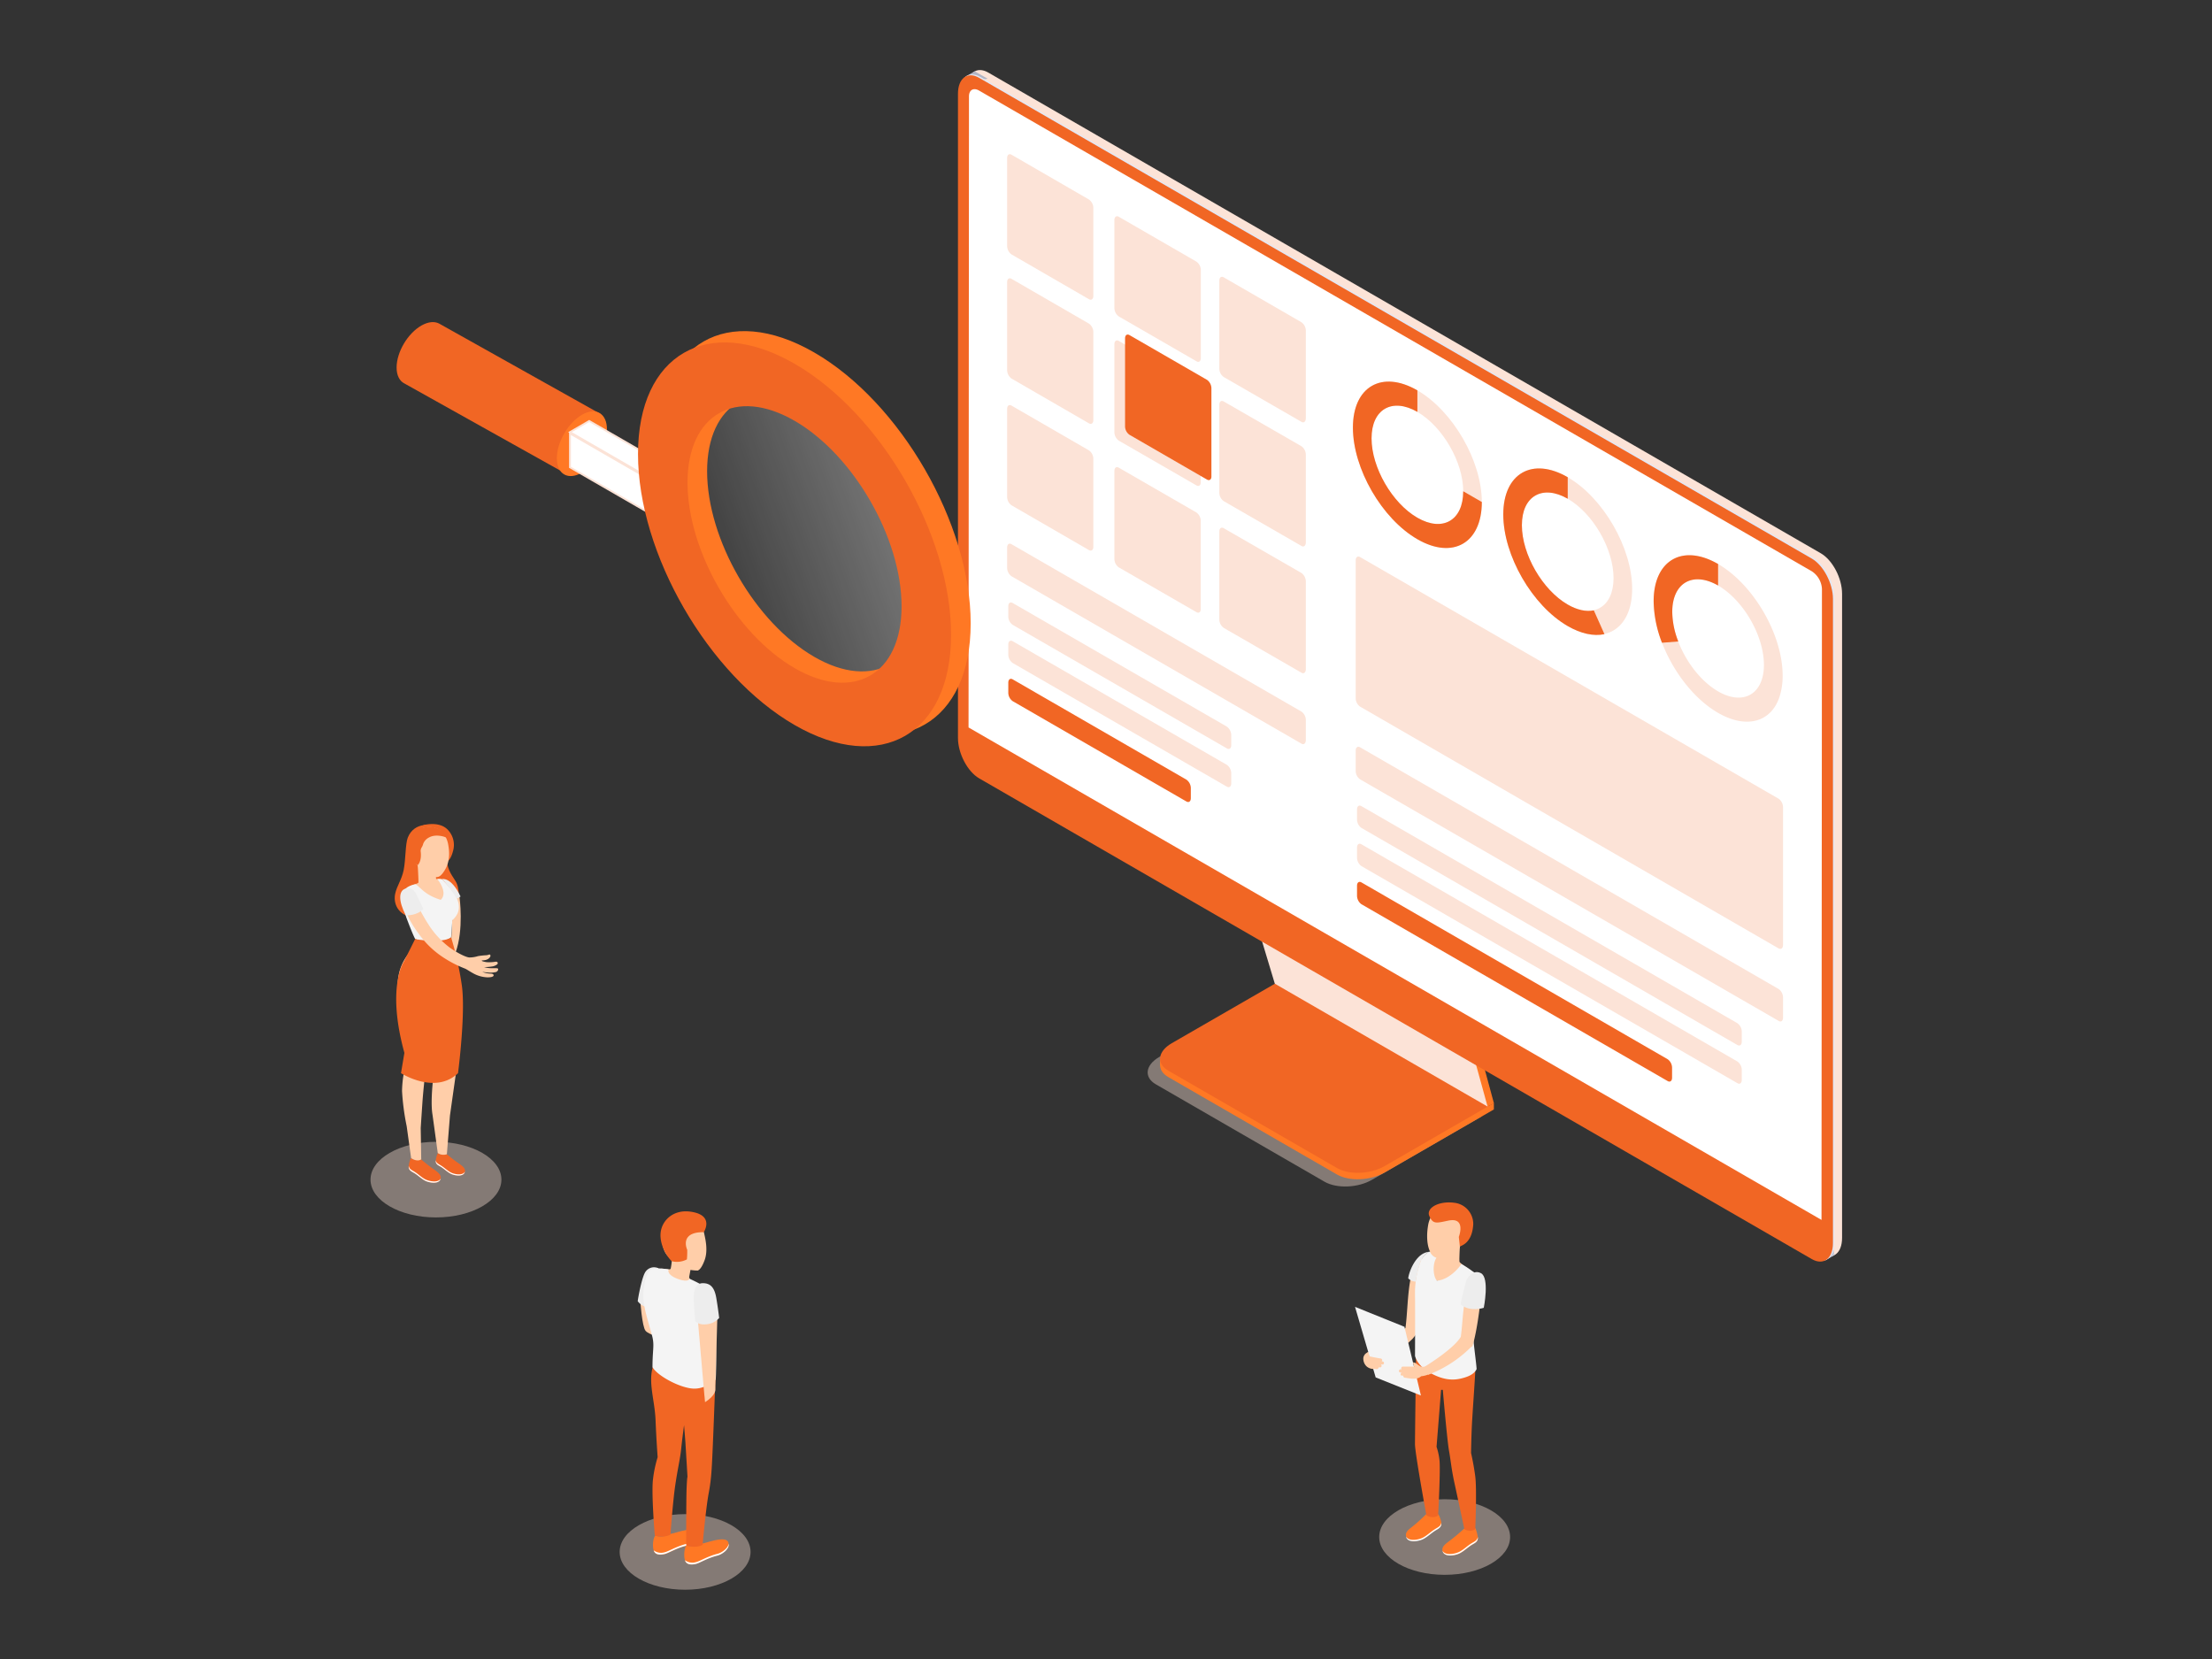 <?xml version="1.0" encoding="UTF-8"?> <svg xmlns="http://www.w3.org/2000/svg" xmlns:xlink="http://www.w3.org/1999/xlink" width="1200" height="900" viewBox="0 0 1200 900"><rect x="0" y="0" width="1200" height="900" fill="#333333" stroke="none"/><defs><linearGradient id="linear-gradient" x1="1.185" y1="0.728" x2="-0.185" y2="0.272" gradientUnits="objectBoundingBox"><stop offset="0" stop-color="#fff" stop-opacity="0.4"></stop><stop offset="0.89" stop-color="#fff" stop-opacity="0"></stop></linearGradient><clipPath id="clip-team-reports"><rect width="1200" height="900"></rect></clipPath></defs><g id="team-reports" clip-path="url(#clip-team-reports)"><g id="Слой_2" data-name="Слой 2" transform="translate(201 35.998)"><g id="Слой_1" data-name="Слой 1" transform="translate(0 2.002)"><g id="monitor" transform="translate(318.692)"><path id="Path_123" data-name="Path 123" d="M322.956,420.63l-91.544-52.857c-6.605-3.806-5.772-10.474,1.856-14.862l59.3-34.252,115.495,66.586-59.3,34.252C341.152,423.964,329.624,424.436,322.956,420.63Z" transform="translate(-124.048 182.475)" fill="#fce3d7" opacity="0.4"></path><path id="Path_124" data-name="Path 124" d="M327.246,418.13,235.7,365.274c-6.605-3.806-5.772-10.474,1.856-14.862L296.91,316.16l115.432,66.649-59.3,34.252C345.379,421.464,333.852,421.936,327.246,418.13Z" transform="translate(-121.592 181.043)" fill="#ff7824"></path><path id="Path_125" data-name="Path 125" d="M348.321,359.827V356.32L342.99,359.4Z" transform="translate(-57.602 204.041)" fill="#ff7824"></path><path id="Path_126" data-name="Path 126" d="M231.25,344.668V341.13l5.473,2.265Z" transform="translate(-121.59 195.342)" fill="#ff7824"></path><path id="Path_127" data-name="Path 127" d="M327.246,415.894,235.7,363.054c-6.605-3.822-5.772-10.474,1.856-14.877L296.91,313.94l115.432,66.649-59.3,34.236C345.379,419.229,333.852,419.716,327.246,415.894Z" transform="translate(-121.592 179.772)" fill="#f16624"></path><path id="Path_128" data-name="Path 128" d="M278.375,331.3l-14.3-47.4,116.706,66.932,12.723,46.959Z" transform="translate(-102.79 162.57)" fill="#ff7824"></path><path id="Path_129" data-name="Path 129" d="M344.816,359.73l3.381-1.95-5.017-4.01Z" transform="translate(-57.494 202.58)" fill="#ff7824"></path><path id="Path_130" data-name="Path 130" d="M276.02,332.43l-14.28-47.4,116.706,66.947,13.006,47.116Z" transform="translate(-104.13 163.217)" fill="#fce3d7"></path><path id="Path_131" data-name="Path 131" d="M627.844,642.2,176.18,381.4c-6.291-3.649-11.48-13.478-11.48-21.923V10.048c0-8.445,5.143-12.33,11.48-8.665L627.844,262.19c6.291,3.649,11.48,13.462,11.48,21.907V633.538C639.324,641.983,634.181,645.868,627.844,642.2Z" transform="translate(-159.699 -0.002)" fill="#fce3d7"></path><path id="Path_132" data-name="Path 132" d="M460.68,417.1l5-2.878-2.155-14.846Z" transform="translate(9.792 228.699)" fill="#c4c7d6"></path><path id="Path_133" data-name="Path 133" d="M164.15,3.271,169.072.44l7.077,4.026s-7.533,1.148-7.722,1.117S164.15,3.271,164.15,3.271Z" transform="translate(-160.014 0.248)" fill="#b1b4c4"></path><path id="Path_134" data-name="Path 134" d="M625.237,643.724,173.495,382.853c-6.291-3.649-11.465-13.462-11.465-21.923V11.568c0-8.445,5.143-12.33,11.465-8.665L625.237,263.71c6.291,3.649,11.465,13.462,11.465,21.923V635.058C636.7,643.5,631.574,647.388,625.237,643.724Z" transform="translate(-161.228 0.868)" fill="#e4e7f2"></path><path id="Path_135" data-name="Path 135" d="M624.727,644.013,173,383.206c-6.291-3.664-11.48-13.478-11.48-21.923V11.858c0-8.445,5.143-12.33,11.48-8.665L624.727,264c6.291,3.649,11.48,13.462,11.48,21.907V635.348C636.207,643.746,631.064,647.678,624.727,644.013Z" transform="translate(-161.52 1.034)" fill="#f16624"></path><path id="Path_136" data-name="Path 136" d="M627.9,620.024,165.17,352.864l.236-342.349c0-3.507,2.469-4.922,5.5-3.145L622.636,268.145a12.188,12.188,0,0,1,5.5,9.53Z" transform="translate(-159.43 3.777)" fill="#fff"></path><path id="Path_137" data-name="Path 137" d="M222.86,107.694,180.87,83.412a5.756,5.756,0,0,1-2.39-4.576V31.122c0-1.761,1.069-2.563,2.39-1.809l41.99,24.3a5.693,5.693,0,0,1,2.39,4.561v47.714C225.25,107.615,224.181,108.464,222.86,107.694Z" transform="translate(-151.808 16.62)" fill="#fce3d7"></path><path id="Path_138" data-name="Path 138" d="M259.986,129.1,217.87,104.791a5.756,5.756,0,0,1-2.39-4.576V52.532c0-1.761,1.069-2.563,2.39-1.809l42.068,24.3a5.693,5.693,0,0,1,2.438,4.608V127.3C262.376,129.057,261.307,129.953,259.986,129.1Z" transform="translate(-130.62 28.88)" fill="#fce3d7"></path><path id="Path_139" data-name="Path 139" d="M296.217,150,254.07,125.7a5.693,5.693,0,0,1-2.39-4.561V73.424c0-1.761,1.069-2.579,2.39-1.809l42.147,24.36a5.693,5.693,0,0,1,2.39,4.561v47.651C298.529,149.949,297.46,150.751,296.217,150Z" transform="translate(-109.89 40.84)" fill="#fce3d7"></path><path id="Path_140" data-name="Path 140" d="M222.86,150.514l-41.99-24.282a5.756,5.756,0,0,1-2.39-4.576V73.942c0-1.761,1.069-2.563,2.39-1.809l41.99,24.282a5.756,5.756,0,0,1,2.39,4.576v47.714C225.25,150.467,224.181,151.284,222.86,150.514Z" transform="translate(-151.808 41.14)" fill="#fce3d7"></path><path id="Path_141" data-name="Path 141" d="M259.986,171.924,217.87,147.642a5.756,5.756,0,0,1-2.39-4.576V95.352c0-1.761,1.069-2.563,2.39-1.809l42.068,24.282a5.756,5.756,0,0,1,2.39,4.576v47.714C262.376,171.877,261.307,172.694,259.986,171.924Z" transform="translate(-130.62 53.401)" fill="#fce3d7"></path><path id="Path_142" data-name="Path 142" d="M263.619,169.916l-42.068-24.3a5.693,5.693,0,0,1-2.39-4.561V93.344c0-1.761,1.069-2.579,2.39-1.809l42.068,24.282a5.756,5.756,0,0,1,2.39,4.576v47.714C266.088,169.869,264.94,170.671,263.619,169.916Z" transform="translate(-128.513 52.247)" fill="#f16624"></path><path id="Path_143" data-name="Path 143" d="M296.217,192.8,254.07,168.519a5.693,5.693,0,0,1-2.39-4.561v-47.73c0-1.746,1.069-2.563,2.39-1.793l42.147,24.282a5.693,5.693,0,0,1,2.39,4.561v47.7C298.529,192.753,297.46,193.571,296.217,192.8Z" transform="translate(-109.89 65.361)" fill="#fce3d7"></path><path id="Path_144" data-name="Path 144" d="M222.86,194.231l-41.99-24.282a5.693,5.693,0,0,1-2.39-4.561v-47.73c0-1.746,1.069-2.563,2.39-1.793l41.99,24.282a5.693,5.693,0,0,1,2.39,4.561v47.73C225.25,194.183,224.181,195,222.86,194.231Z" transform="translate(-151.808 66.18)" fill="#fce3d7"></path><path id="Path_145" data-name="Path 145" d="M338.135,271.858,180.87,181.069a5.756,5.756,0,0,1-2.39-4.576V165.484c0-1.761,1.069-2.579,2.39-1.809l157.264,90.8a5.693,5.693,0,0,1,2.39,4.561v11.008C340.447,271.811,339.377,272.629,338.135,271.858Z" transform="translate(-151.808 93.558)" fill="#fce3d7"></path><path id="Path_146" data-name="Path 146" d="M297.442,262.824,181.27,195.813a5.693,5.693,0,0,1-2.39-4.561v-5.489c0-1.761,1.069-2.579,2.39-1.809l116.171,67.058a5.756,5.756,0,0,1,2.39,4.576v5.457C299.832,262.824,298.763,263.642,297.442,262.824Z" transform="translate(-151.579 105.171)" fill="#fce3d7"></path><path id="Path_147" data-name="Path 147" d="M297.442,276.033,181.27,208.96a5.693,5.693,0,0,1-2.39-4.561v-5.457c0-1.761,1.069-2.563,2.39-1.809l116.171,67.058a5.756,5.756,0,0,1,2.39,4.576v5.457C299.832,275.986,298.763,276.788,297.442,276.033Z" transform="translate(-151.579 112.721)" fill="#fce3d7"></path><path id="Path_148" data-name="Path 148" d="M275.519,276.549,181.27,222.12a5.693,5.693,0,0,1-2.39-4.561V212.1c0-1.761,1.069-2.563,2.39-1.809l94.249,54.413a5.756,5.756,0,0,1,2.39,4.576v5.457C277.909,276.5,276.84,277.3,275.519,276.549Z" transform="translate(-151.579 120.257)" fill="#f16624"></path><path id="Path_149" data-name="Path 149" d="M528.153,382.144,301.11,251.111a5.693,5.693,0,0,1-2.39-4.561V235.542c0-1.761,1.069-2.563,2.39-1.809L528.153,364.845a5.693,5.693,0,0,1,2.39,4.561v11.009C530.543,382.144,529.474,382.961,528.153,382.144Z" transform="translate(-82.953 133.68)" fill="#fce3d7"></path><path id="Path_150" data-name="Path 150" d="M505.511,383.609,301.57,265.85a5.693,5.693,0,0,1-2.39-4.561v-5.457c0-1.761,1.069-2.563,2.39-1.809l203.94,117.744a5.756,5.756,0,0,1,2.39,4.576V381.8C507.9,383.562,506.832,384.364,505.511,383.609Z" transform="translate(-82.69 145.299)" fill="#fce3d7"></path><path id="Path_151" data-name="Path 151" d="M505.511,396.769,301.57,279.025a5.756,5.756,0,0,1-2.39-4.576v-5.457c0-1.761,1.069-2.563,2.39-1.809l203.94,117.822a5.693,5.693,0,0,1,2.39,4.561v5.457C507.9,396.722,506.832,397.587,505.511,396.769Z" transform="translate(-82.69 152.835)" fill="#fce3d7"></path><path id="Path_152" data-name="Path 152" d="M467.7,388.107,301.57,292.175a5.756,5.756,0,0,1-2.39-4.576v-5.457c0-1.761,1.069-2.563,2.39-1.809L467.7,376.265a5.74,5.74,0,0,1,2.39,4.561v5.457C470.095,388.059,469.01,388.861,467.7,388.107Z" transform="translate(-82.69 160.365)" fill="#f16624"></path><path id="Path_153" data-name="Path 153" d="M259.986,215.641,217.87,191.359a5.693,5.693,0,0,1-2.39-4.561v-47.73c0-1.746,1.069-2.563,2.39-1.793l42.068,24.282a5.693,5.693,0,0,1,2.39,4.561v47.73C262.376,215.641,261.307,216.411,259.986,215.641Z" transform="translate(-130.62 78.44)" fill="#fce3d7"></path><path id="Path_154" data-name="Path 154" d="M296.217,236.536l-42.147-24.3a5.693,5.693,0,0,1-2.39-4.561V159.964c0-1.761,1.069-2.579,2.39-1.809l42.147,24.282a5.756,5.756,0,0,1,2.39,4.576v47.714C298.529,236.489,297.46,237.291,296.217,236.536Z" transform="translate(-109.89 90.397)" fill="#fce3d7"></path><path id="Path_155" data-name="Path 155" d="M528.153,380.407,301.11,249.248a5.693,5.693,0,0,1-2.39-4.561V169.924c0-1.761,1.069-2.579,2.39-1.809L528.153,299.2a5.756,5.756,0,0,1,2.39,4.576v74.764C530.543,380.3,529.474,381.1,528.153,380.407Z" transform="translate(-82.953 96.1)" fill="#fce3d7"></path><path id="Path_156" data-name="Path 156" d="M332.736,192.987c-19.281-11.134-34.976-38.294-34.976-60.563s15.726-31.311,34.976-20.193,34.96,38.31,34.96,60.563S352,204.121,332.736,192.987Zm0-69.086c-13.713-7.863-24.863-1.463-24.863,14.358s11.15,35.149,24.863,43.059S357.6,182.8,357.6,166.96s-11.182-35.07-24.864-43.059Z" transform="translate(-83.503 61.542)" fill="#fce3d7"></path><path id="Path_157" data-name="Path 157" d="M332.736,192.987c-19.281-11.134-34.976-38.294-34.976-60.563s15.726-31.311,34.976-20.193V123.9c-13.713-7.863-24.863-1.463-24.863,14.358s11.15,35.149,24.863,43.059S357.6,182.8,357.6,166.96l10.1,5.835C367.68,195.063,352,204.121,332.736,192.987Z" transform="translate(-83.503 61.542)" fill="#f16624"></path><path id="Path_158" data-name="Path 158" d="M384.59,222.948c-19.281-11.134-34.96-38.31-34.96-60.562s15.726-31.327,34.96-20.193,34.96,38.294,34.96,60.563S403.871,234.083,384.59,222.948Zm0-69.086c-13.714-7.863-24.864-1.478-24.864,14.358s11.15,35.133,24.864,43.059,24.863,1.478,24.863-14.358S398.3,161.773,384.59,153.862Z" transform="translate(-53.8 78.697)" fill="#fce3d7"></path><path id="Path_159" data-name="Path 159" d="M384.59,222.948c-19.281-11.134-34.96-38.31-34.96-60.562s15.726-31.327,34.96-20.193v11.669c-13.714-7.863-24.864-1.478-24.864,14.358s11.15,35.133,24.864,43.059c5.1,2.941,9.986,3.995,14.154,3.145l5.772,12.911C398.649,228.578,391.761,227.084,384.59,222.948Z" transform="translate(-53.8 78.697)" fill="#f16624"></path><path id="Path_160" data-name="Path 160" d="M436.46,252.888c-19.281-11.134-34.96-38.31-34.96-60.562S417.226,161,436.46,172.133s35.023,38.294,35.023,60.563a36.38,36.38,0,0,1-1.768,11.657C465.279,257.709,452.032,261.874,436.46,252.888Zm0-69.086c-13.7-7.863-24.863-1.478-24.863,14.358s11.166,35.133,24.863,43.059,24.864,1.478,24.864-14.358S450.173,191.713,436.46,183.8Z" transform="translate(-24.097 95.842)" fill="#fce3d7"></path><path id="Path_161" data-name="Path 161" d="M406.029,214.847a64.479,64.479,0,0,1-4.529-22.52c0-22.269,15.727-31.327,34.96-20.193V183.8c-13.7-7.863-24.863-1.478-24.863,14.358a45.606,45.606,0,0,0,3.271,15.994Z" transform="translate(-24.097 95.841)" fill="#f16624"></path></g><ellipse id="Ellipse_1" data-name="Ellipse 1" cx="35.51" cy="20.507" rx="35.51" ry="20.507" transform="translate(547.207 775.327)" fill="#fce3d7" opacity="0.4"></ellipse><ellipse id="Ellipse_2" data-name="Ellipse 2" cx="35.51" cy="20.507" rx="35.51" ry="20.507" transform="translate(135.158 783.41)" fill="#fce3d7" opacity="0.4"></ellipse><ellipse id="Ellipse_3" data-name="Ellipse 3" cx="35.51" cy="20.507" rx="35.51" ry="20.507" transform="translate(0 581.435)" fill="#fce3d7" opacity="0.4"></ellipse><g id="Men_14" transform="translate(534.099 614.307)"><path id="Path_162" data-name="Path 162" d="M357.28,463.6c-2.312,1.871-5.724.157-5.9.33a99.376,99.376,0,0,1-8.524,7.093c-1.431,1.132-3.68,2.658-3.271,4.828.723,3.9,6.951,2.7,9.31,1.573s4.262-3.145,6.5-4.545c1.573-.991,3.145-1.494,3.4-3.507C358.931,468.1,357.689,463.553,357.28,463.6Z" transform="translate(-292.173 -286.98)" fill="#ff7824"></path><path id="Path_163" data-name="Path 163" d="M358.729,466.72c-.315,1.919-1.856,2.453-3.428,3.428-2.265,1.4-4.246,3.428-6.605,4.608s-7.58,2.2-9.106-.582c.833,3.759,6.951,2.579,9.279,1.4s4.262-3.145,6.5-4.545c1.573-.991,3.145-1.494,3.4-3.507A5.081,5.081,0,0,0,358.729,466.72Z" transform="translate(-292.143 -285.193)" fill="#fff"></path><path id="Path_164" data-name="Path 164" d="M344.427,458.864c-2.312,1.887-6.291-.173-6.526,0a85.029,85.029,0,0,1-7.612,6.872c-1.431,1.132-3.68,2.658-3.271,4.828.723,3.884,6.951,2.689,9.31,1.573s4.262-3.145,6.495-4.545c1.573-.991,3.145-1.573,3.4-3.507C346.361,462.811,344.836,458.817,344.427,458.864Z" transform="translate(-299.371 -289.698)" fill="#ff7824"></path><path id="Path_165" data-name="Path 165" d="M346.123,461.8c-.252,1.887-1.824,2.453-3.4,3.46-2.265,1.4-4.262,3.428-6.605,4.624s-7.6,2.186-9.121-.6c.833,3.759,6.951,2.579,9.279,1.4s4.278-3.145,6.495-4.545c1.573-.991,3.145-1.573,3.4-3.491A3,3,0,0,0,346.123,461.8Z" transform="translate(-299.353 -288.011)" fill="#fff"></path><path id="_Контур_" data-name="&lt;Контур&gt;" d="M362.811,412.385c-.11,3.491-1.2,18.652-1.683,26.735s-.6,17.865-.6,17.865,1.384,5.85,2.28,12.723,0,28.575,0,28.575a5.457,5.457,0,0,1-5.913,0s-3.7-17.3-5.41-25.162-2-12.345-2.894-17.189c-1.069-5.866-3.4-33.246-3.4-33.246h-.928l-2.469,30.9a34.067,34.067,0,0,1,1.573,7.014c.676,5.048-.708,30.368-.708,30.368a6.1,6.1,0,0,1-6.385-.267s-6.18-33.544-6.18-38.64c0-3.381.582-47.9.582-47.9Z" transform="translate(-297.578 -321.018)" fill="#f16624"></path><path id="_Контур_2" data-name="&lt;Контур&gt;" d="M351.725,366.47s-.393,7.612-.22,8.288,3.491,2.909,4.466,3.7-5.268,6.951-8.3,8.351-12.581-2.28-12.8-7,1.573-8.681,3.145-8.885S351.725,366.47,351.725,366.47Z" transform="translate(-294.859 -342.601)" fill="#ffcea9"></path><path id="Path_166" data-name="Path 166" d="M343.091,378.806c-.456-3.35,1.761-6.542-.377-9.216-7.517,7.36-6.574,26.861-8.272,39.316-5.583,5.835-16.8,11.575-19.957,13.006-.582.252-1.069.535-.959,1.148a13.919,13.919,0,0,0,2.611,5.709c7.423-3.145,12.77-5.032,22.017-13.839a20.431,20.431,0,0,0,2.359-3.145C343.186,403.921,343.846,384.609,343.091,378.806Z" transform="translate(-307.078 -340.814)" fill="#ffcea9"></path><path id="_Контур_3" data-name="&lt;Контур&gt;" d="M355.295,375.014s-5.52,8.241-13.242,9.011c-2.422-2.39-2.642-10.914.723-13.651,0,0-3.145-2.485-5.221-2.013a10.9,10.9,0,0,0-4.718,6.086,49.587,49.587,0,0,0-2.721,17.614c.126,8.083,0,32.774,0,32.774s1.085,5.221,8.068,9.106,12.141,4.262,16.875,3.145c3.9-.912,7.124-2.3,8.477-5.127-.346-5.662-2.878-20.444-1.934-27.553s2.453-12.44,2.831-18.2-.755-5.646-3.633-7.69A44.912,44.912,0,0,0,355.295,375.014Z" transform="translate(-297.579 -341.551)" fill="#f4f4f4"></path><path id="_Контур_4" data-name="&lt;Контур&gt;" d="M334.8,362.916h0c.912-5.913,5.174-10.4,11.26-10.049a11.748,11.748,0,0,1,11.087,12.393,11.606,11.606,0,0,1-5.111,9,12.58,12.58,0,0,1-.944,2.595c-2.154,2.516-8.681,4.073-10.552,3.806a5.583,5.583,0,0,1-4.859-3.979C333.672,372.037,334.3,365.841,334.8,362.916Z" transform="translate(-295.174 -350.401)" fill="#ffcea9"></path><path id="Path_167" data-name="Path 167" d="M351.723,375.146h0L351.157,370s4.215-10.914-5.74-8.823c-6.574,1.384-8.225,1.982-10.222-2.422s5.048-8.382,13.43-7.281a11.575,11.575,0,0,1,10.364,11.748C358.768,366.465,357.9,373.038,351.723,375.146Z" transform="translate(-294.856 -351.292)" fill="#f16624"></path><path id="Path_168" data-name="Path 168" d="M364.2,377.838c-2.878-.818-.676-.142-2.878-.818-7.517,7.36-6.589,19.988-8.288,32.475-4.152,6.857-19.548,16.151-19.548,16.151-.189,1.337.267,1.73,1.934,4.4a66.163,66.163,0,0,0,22.9-14.767c.377-.346.912-.44,1.069-.912C362.012,406.413,364.953,383.641,364.2,377.838Z" transform="translate(-295.662 -336.559)" fill="#ffcea9"></path><path id="Path_169" data-name="Path 169" d="M309.42,387.32l11.2,38.278,24.549,9.8-8.948-37.272Z" transform="translate(-309.42 -330.661)" fill="#f4f4f4"></path><path id="Path_170" data-name="Path 170" d="M342.424,409.053c-.362-1.305-1.305-.991-2.375-.661a6.117,6.117,0,0,1-3.633.315,11.006,11.006,0,0,1-2.611-1.761,3.145,3.145,0,0,0-1.573-.456,22.452,22.452,0,0,0,.566,2.265h-5.929a.9.9,0,0,0-.849,1.478,2.519,2.519,0,0,1-.362,0c-1.1-.252-1.573,1.447-.472,1.7a8.794,8.794,0,0,0,.9.126c-.723.283-.9,1.478,0,1.573h.267a.771.771,0,0,0,.409,0h.157a.975.975,0,0,0,.818,1.132c2.626.346,6.5,1.4,8.87-.771a15.206,15.206,0,0,0,4.718-1.29C342.818,412.089,342.865,410.61,342.424,409.053Z" transform="translate(-300.749 -319.683)" fill="#ffcea9"></path><path id="Path_171" data-name="Path 171" d="M322.6,407.958h-.377a.912.912,0,0,0-.519-1.573c-.55,0-6.086-1.148-6.086-1.148l-.676-2.28c0-.126-.959.456-.991.472a3.743,3.743,0,0,0-1.667,2.768,5.882,5.882,0,0,0,1.573,4.278,5.5,5.5,0,0,0,3.759,1.573,9.134,9.134,0,0,1,1.887.126.975.975,0,0,0,1.038-.959h.173a.848.848,0,0,0,.393,0h.283a.839.839,0,0,0,.377-1.573h.912C323.825,409.7,323.715,407.942,322.6,407.958Z" transform="translate(-307.784 -321.717)" fill="#ffcea9"></path><path id="Path_172" data-name="Path 172" d="M331.8,384.507a5.96,5.96,0,0,1-4.026-1.793c.22-2.831,3.837-13.572,11.119-14.374a13.541,13.541,0,0,0-4.545,5.5,71.2,71.2,0,0,0-2.548,10.663Z" transform="translate(-298.912 -341.53)" fill="#ededed"></path><path id="Path_173" data-name="Path 173" d="M358.352,394.7s-7.25,2.5-12.361-1.7c-.55-.959,2.957-13.289,2.957-13.289s3.051-6.291,7.863-3.806S358.352,394.7,358.352,394.7Z" transform="translate(-288.511 -337.527)" fill="#ededed"></path></g><g id="Men_4" transform="translate(144.968 619.146)"><path id="Path_174" data-name="Path 174" d="M85.05,384.66s1.006,15.05,2.972,17.22,8.65,3.648,8.65,3.648l5.158,8.477s-4.718-26.939-5.724-27.584S85.05,384.66,85.05,384.66Z" transform="translate(-83.745 -337.023)" fill="#ffcea9"></path><path id="_Контур_5" data-name="&lt;Контур&gt;" d="M95.417,374.192a5.6,5.6,0,0,0-7.156,2.17c-1.9,3.145-3.869,13.9-4.042,15.726,0,0,2.658,3.68,6.637,3.145Z" transform="translate(-84.22 -343.319)" fill="#ededed"></path><path id="Path_175" data-name="Path 175" d="M101.421,470.8a11.088,11.088,0,0,0,8.335-1.007c2,0,12.9-4.608,14.374-.692,1.305,3.428-3.413,6.605-5.929,7.218-5.5,1.337-9.577,4.073-11.795,4.545-1.573.346-3.774.566-5.08-.723C99.849,478.588,99.943,472.847,101.421,470.8Z" transform="translate(-75.032 -289.57)" fill="#ff7824"></path><path id="Path_176" data-name="Path 176" d="M106.323,479.082c2.217-.456,6.291-3.145,11.795-4.545,2.107-.5,5.74-2.815,6.118-5.567.488,3.145-3.774,5.96-6.118,6.526-5.5,1.337-9.577,4.073-11.795,4.545-1.573.346-3.774.566-5.08-.723A3.019,3.019,0,0,1,100.52,478a6.589,6.589,0,0,0,5.8,1.085Z" transform="translate(-74.886 -288.743)" fill="#fff"></path><path id="Path_177" data-name="Path 177" d="M90.691,467.428a11.009,11.009,0,0,0,8.335-1.007c2.013,0,12.9-4.592,14.39-.676,1.29,3.428-3.428,6.605-5.945,7.218-5.5,1.321-9.577,4.073-11.779,4.529-1.651.346-3.79.582-5.1-.708C89.024,475.229,89.165,469.489,90.691,467.428Z" transform="translate(-81.208 -291.495)" fill="#ff7824"></path><path id="Path_178" data-name="Path 178" d="M95.549,475.688c2.2-.472,6.291-3.145,11.779-4.545,2.107-.5,5.756-2.815,6.118-5.583.488,3.145-3.774,5.96-6.118,6.542-5.5,1.321-9.577,4.073-11.779,4.529-1.651.346-3.79.582-5.1-.708a3.286,3.286,0,0,1-.723-1.321A6.621,6.621,0,0,0,95.549,475.688Z" transform="translate(-81.065 -290.696)" fill="#fff"></path><path id="_Контур_6" data-name="&lt;Контур&gt;" d="M89.857,469.208a65.814,65.814,0,0,1,2.516-11.921s-.755-10.3-1.132-20.067C90.816,426.212,86.979,416.4,90,407.56l33.686,7.5s-1.573,44.254-2.092,49.6a98.682,98.682,0,0,1-1.573,12.408c-1.573,8.571-3.255,27.757-3.255,27.757-3.617,2.107-8.917.377-8.917.377s0-24.014.2-30.195c.283-7.549.519-6.967.519-6.967l-1.132-18.793-.739-9.342s-.944,6.857-1.573,12.974c-.535,5.347-1.824,10.175-3.271,20.13-1.242,8.618-2.532,26.216-2.532,26.216-3.617,2.092-8.492.645-8.492.645S88.882,476.693,89.857,469.208Z" transform="translate(-81.569 -323.909)" fill="#f16624"></path><path id="_Контур_7" data-name="&lt;Контур&gt;" d="M93.033,384.8c2.595.126,4.529.8,4.859,0a34.408,34.408,0,0,0,.6-4.073c-.3-.755-.566-1.573-.566-1.573-3.271-2-4.293-5.536-4.718-9.656-.723-7.03,3.145-13.179,10.1-13.918,6.621-.692,11.48,3.963,12.786,10.332.692,3.145,2.092,9.106.2,14.28-1.054,2.909-2.406,5.205-3.759,5.646a28.321,28.321,0,0,1-3.916-.346h0s-.346,1.95-.582,3.145-.157,1.9,2.343,3.444-3.774,4.718-7.863,4.388-8.712-2.784-9.971-5.426C91.114,388.2,91.24,384.71,93.033,384.8Z" transform="translate(-80.011 -353.712)" fill="#ffcea9"></path><path id="_Контур_8" data-name="&lt;Контур&gt;" d="M99.9,374.614c-.723,1.793,1.117,3.995,6.007,5.52s5.316-.44,5.316-.44a96.748,96.748,0,0,1,9.436,4.907c2.925,2.044,4.23,7.989,4.624,18.007.456,11.59.5,28.8.11,31.767,0,0-5.473,5.473-12.581,4.891s-18.872-6.794-21.687-11.59c0-10.159,1.274-11.811-.377-17.677-3.774-13.415-5.756-18.872-3.916-27.8,1.573-7.344,3.617-8.256,6.526-8.193A61.342,61.342,0,0,1,99.9,374.614Z" transform="translate(-83.122 -343.128)" fill="#f4f4f4"></path><path id="Path_179" data-name="Path 179" d="M108.507,434.23,105,393.845l7.533-3.995,2.941,2.469-1.038,36.265h0v1.006h0v1.29s.157,3.051-5.6,6.7c0,0-.094-.959-.173-1.856h0l-.142-1.573Z" transform="translate(-72.32 -334.051)" fill="#ffcea9"></path><path id="_Контур_9" data-name="&lt;Контур&gt;" d="M108.458,379.15c3.884,0,6.291,1.982,7.313,7.973s1.573,10.9,1.573,10.9a10.474,10.474,0,0,1-6.935,3.428c-4.718.519-6.07-1.871-6.07-1.871s-.5-6.212-.755-10.442S103.645,379.244,108.458,379.15Z" transform="translate(-73.168 -340.178)" fill="#ededed"></path><path id="Path_180" data-name="Path 180" d="M115.549,365.678s6.07-9.231-7.093-11.119c-9.436-1.352-15.6,4.718-16.308,11.37-.676,6.291,3.224,12.88,6.039,15.491a11.464,11.464,0,0,0,8.209-.991,46.248,46.248,0,0,0,.173-5.174S101.961,365.5,115.549,365.678Z" transform="translate(-79.724 -354.369)" fill="#f16624"></path></g><g id="Girl_9" transform="translate(13.137 409.038)"><path id="_Контур_10" data-name="&lt;Контур&gt;" d="M30.853,236.547c-1.384-2.233-11.952-3.7-15.428,5.253-1.321,3.4-1.117,12.078-2.217,17.519s-3.7,8.539-4.624,12.959.582,11.842,11.244,13.147,18.872-2.438,21.357-5.835,2.563-10.615,0-14.484-4.592-7.03-4.529-12.078Z" transform="translate(-8.353 -234.385)" fill="#f16624"></path><path id="Path_181" data-name="Path 181" d="M32.814,260.634s2.5,17.708-2.217,30.289-3.428-3.224-3.428-3.224l1.148-3.759s.944-14.437.55-17.975-.3-6.589-.55-6.872.928-.849,1.431-.912S32.814,260.634,32.814,260.634Z" transform="translate(2.329 -221.027)" fill="#ffcea9"></path><path id="_Контур_11" data-name="&lt;Контур&gt;" d="M18.22,235.16s7.958-2.28,12.77,2.013A11.826,11.826,0,0,1,34.4,248.952c-.645,2.516-1.934,5.945-3.932,6.133S18.22,235.16,18.22,235.16Z" transform="translate(-2.703 -234.555)" fill="#f16624"></path><path id="_Контур_12" data-name="&lt;Контур&gt;" d="M17.8,248.74s.519,8.854.362,9.436-3.491,1.29-4.419,2.06,4.828,9.766,7.753,11.1,11.968-2.076,12.581-6.574c.582-4.152-2.579-7.376-3.806-8.492a17.937,17.937,0,0,0-2.5,0l-.267-4.309C23.638,250.722,17.8,248.74,17.8,248.74Z" transform="translate(-5.322 -226.433)" fill="#ffcea9"></path><path id="_Контур_13" data-name="&lt;Контур&gt;" d="M17.819,256.365c-2.485.393-5.331,1.714-5.724,3.145a29.5,29.5,0,0,0,.723,14.8c2.155,5.693,3.6,9.326,4.844,11.779,0,0,10.773,4.624,19.469-.755,0,0,.582-6.118.629-9.436,8.02-7,1.164-15.616-5.63-22.316a12.8,12.8,0,0,0-2.453,0s6.07,7.156,1.856,11.229C22.506,262.042,20.713,257.985,17.819,256.365Z" transform="translate(-6.564 -223.694)" fill="#f4f4f4"></path><path id="_Контур_14" data-name="&lt;Контур&gt;" d="M34.666,245.273h0c-.9-5.693-5.017-9.986-10.883-9.656A11.354,11.354,0,0,0,13.137,247.6a11.229,11.229,0,0,0,4.97,8.665,11.936,11.936,0,0,0,.9,2.485c2.092,2.422,7.612,3.963,9.436,3.979,1.573,0,2.941-1.447,4.419-3.9C35.925,253.733,35.154,248.088,34.666,245.273Z" transform="translate(-5.625 -233.958)" fill="#ffcea9"></path><path id="Path_182" data-name="Path 182" d="M22.319,235.783c-4.12.8-7.5,1.966-8.618,6.008-.771,2.784-1.777,8.1-.818,10.332l.6,1.573,4.985,2.579s2.328-1.95,1.573-7.627a4.042,4.042,0,0,1,.692-2.155,6.29,6.29,0,0,0,.692-1.73,6.385,6.385,0,0,1,3.24-3.491c3.711-2.092,9.153-.283,9.908.472a10.82,10.82,0,0,0-12.251-5.96Z" transform="translate(-5.984 -234.014)" fill="#f16624"></path><path id="Path_183" data-name="Path 183" d="M14.493,349.83c2.092,1.7,5.331.519,5.489.676a88.865,88.865,0,0,0,7.6,5.882c1.305,1.022,3.334,2.39,2.972,4.356-.661,3.507-6.291,2.422-8.414,1.352s-3.853-2.862-5.85-4.1c-1.431-.881-2.846-1.352-3.145-3.145C13.078,353.7,14.1,349.783,14.493,349.83Z" transform="translate(-5.613 -168.544)" fill="#f16624"></path><path id="Path_184" data-name="Path 184" d="M13.232,352.52c.267,1.73,1.667,2.2,3.145,3.145,2.044,1.258,3.837,3.145,5.96,4.167s6.841,1.966,8.225-.535c-.755,3.381-6.291,2.328-8.382,1.258s-3.853-2.862-5.85-4.1c-1.431-.881-2.846-1.352-3.145-3.145a2.359,2.359,0,0,1,.047-.786Z" transform="translate(-5.594 -167.004)" fill="#fff"></path><path id="Path_185" data-name="Path 185" d="M23.732,348c1.919,1.573,4.718.676,4.938.818a77.2,77.2,0,0,0,6.983,5.331c1.179.928,3.035,2.186,2.7,3.979-.6,3.145-5.756,2.233-7.69,1.242s-3.538-2.611-5.378-3.759c-1.305-.8-2.595-1.227-2.8-2.894A11.244,11.244,0,0,1,23.732,348Z" transform="translate(-0.258 -169.592)" fill="#f16624"></path><path id="Path_186" data-name="Path 186" d="M22.525,350.55c.252,1.573,1.573,2.029,2.815,2.831,1.871,1.164,3.523,2.831,5.457,3.822s6.291,1.809,7.533-.488c-.676,3.145-5.74,2.123-7.659,1.148s-3.538-2.611-5.378-3.759c-1.305-.8-2.595-1.227-2.8-2.894A2.5,2.5,0,0,1,22.525,350.55Z" transform="translate(-0.261 -168.132)" fill="#fff"></path><path id="Path_187" data-name="Path 187" d="M42.5,292.729c-.928-7.187-3.57-17.629-3.57-17.629a21.309,21.309,0,0,1-7.973,1.966A64.792,64.792,0,0,1,18.893,275.9a75.471,75.471,0,0,1-4.246,6.574c-2.076,2.878-6.118,9.184-5.143,20.193.645,7.2,4.718,37.743,4.718,37.743a57.04,57.04,0,0,0-2.469,15.852,130.529,130.529,0,0,0,2.516,19l2.406,17.3s3.145,2.312,5.489.676l-.283-16.985c.267-4.152.676-10.285.944-14.154.44-6.369,1.573-16.5,1.9-19.013s1.148-6.951,1.573-11.9,2.249-30.116,2.249-30.116l.267,4.718s.236,7.659,1.337,17.095S31.647,336.5,31.647,336.5a20.444,20.444,0,0,0-2.249,6.07c-.189,2.029-2.532,18.164-1.132,26.373l2.862,20.869a5.473,5.473,0,0,0,4.938.645l1.683-21.026c1.132-8,3.523-24.974,3.884-27.175a90.584,90.584,0,0,0,1.431-13.462,290.939,290.939,0,0,0-.566-36.061Z" transform="translate(-7.78 -211.338)" fill="#ffcea9"></path><path id="Path_188" data-name="Path 188" d="M19.157,274.516l-6.2,12.44s-9.436,13.824.346,49.365l-1.84,11.009s18.526,11.889,30.934,0c0,0,4.293-32.837,2.013-47.981a175.22,175.22,0,0,0-5.772-25.728s-3.035,3.35-18.667,1.132" transform="translate(-8.059 -212.185)" fill="#f16624"></path><path id="_Контур_15" data-name="&lt;Контур&gt;" d="M56.778,291.98a36.316,36.316,0,0,0-4.718.5,15.393,15.393,0,0,1-4.592.708c-1.7,0-6.432-2.359-10.49-5.205a48.405,48.405,0,0,1-11.26-11.936A105.588,105.588,0,0,1,17.4,260.637c-1.321-3.806-1.29-1.211-3.538-1.274-2.658,0-4.073.912-2.092,6.086a57.653,57.653,0,0,0,8.209,14.924A49.554,49.554,0,0,0,31.82,292.184a61.538,61.538,0,0,0,13.006,6.951c1.321.535,2.17,1.274,4.561,2.595a17.111,17.111,0,0,0,7.863,2.249c2.3,0,3.145-.44,3.3-.912s-.2-.991-1.258-1.085a13.823,13.823,0,0,1-4.891-.975s2.28.33,3.664.393a13.712,13.712,0,0,0,3.7-.283c1.164-.283,1.809-1.919.755-2.044s-1.919,0-3.963-.079a13.822,13.822,0,0,1-3.145-.582,25.757,25.757,0,0,0,4.1-.3,5.819,5.819,0,0,0,3.019-1.211c.456-.377.535-1.431-.8-1.415a20.443,20.443,0,0,1-5,.252c-1.651-.236-2.8-.629-2.548-.849s1.227,0,2.611-.5,2.328-1.714,2.013-2.422S58.272,291.713,56.778,291.98Z" transform="translate(-6.93 -220.81)" fill="#ffcea9"></path><path id="Path_189" data-name="Path 189" d="M13.287,271.436s6.07.315,9.514-3.476L19.059,260.1s-1.714-4.325-5.756-3.255S9.2,263.651,13.287,271.436Z" transform="translate(-7.269 -221.89)" fill="#ededed"></path><path id="Path_190" data-name="Path 190" d="M24.61,253.578s4.922-1.573,10.144,9.436l-1.95,1.18S27.661,256.362,24.61,253.578Z" transform="translate(0.956 -223.706)" fill="#ededed"></path></g><path id="Path_191" data-name="Path 191" d="M118.877,126.136l-87.135-48.8-.331-.183h0c-2.456-1.266-5.779-1.037-9.447,1.007-7.511,4.209-13.6,14.428-13.6,22.877,0,4.347,1.653,7.351,4.283,8.647l88.316,49.368Z" transform="translate(5.787 60.368)" fill="#f16624"></path><ellipse id="Ellipse_4" data-name="Ellipse 4" cx="19.218" cy="11.087" rx="19.218" ry="11.087" transform="translate(95.465 213.82) rotate(-60)" fill="#ff7824"></ellipse><path id="Path_192" data-name="Path 192" d="M114.149,159.957,68.81,133.788V115.42L114.149,141.6Z" transform="translate(39.404 81.727)" fill="#fff" stroke="#fce3d7" stroke-width="1"></path><path id="Path_193" data-name="Path 193" d="M114.149,143.818,68.81,117.649l10.442-6.039,45.339,26.185Z" transform="translate(39.404 78.773)" fill="#fff" stroke="#fce3d7" stroke-width="1"></path><ellipse id="Ellipse_5" data-name="Ellipse 5" cx="57.056" cy="98.825" rx="57.056" ry="98.825" transform="translate(130.306 199.996) rotate(-30)" fill="url(#linear-gradient)"></ellipse><path id="Path_194" data-name="Path 194" d="M173.763,288.4c-46.786-27.018-84.923-92.959-84.923-147S126.914,65.4,173.763,92.419s84.923,92.959,84.923,146.979S220.565,315.4,173.763,288.4Zm0-165.033c-32.019-18.494-58.062-3.46-58.062,33.513s26.043,82.092,58.062,100.649,58.062,3.444,58.062-33.513S205.782,141.847,173.763,123.369Z" transform="translate(66.902 60.772)" fill="#ff7824"></path><path id="Path_195" data-name="Path 195" d="M167.7,291.9c-46.8-27.018-84.923-92.959-84.923-147S120.838,68.9,167.7,95.919s84.923,92.959,84.923,146.979S214.489,318.92,167.7,291.9Zm0-165.033c-32.019-18.494-58.062-3.46-58.062,33.513s26.043,82.092,58.062,100.649,58.062,3.444,58.062-33.513S199.722,145.347,167.7,126.869Z" transform="translate(62.338 63.403)" fill="#f16624"></path></g></g></g></svg> 